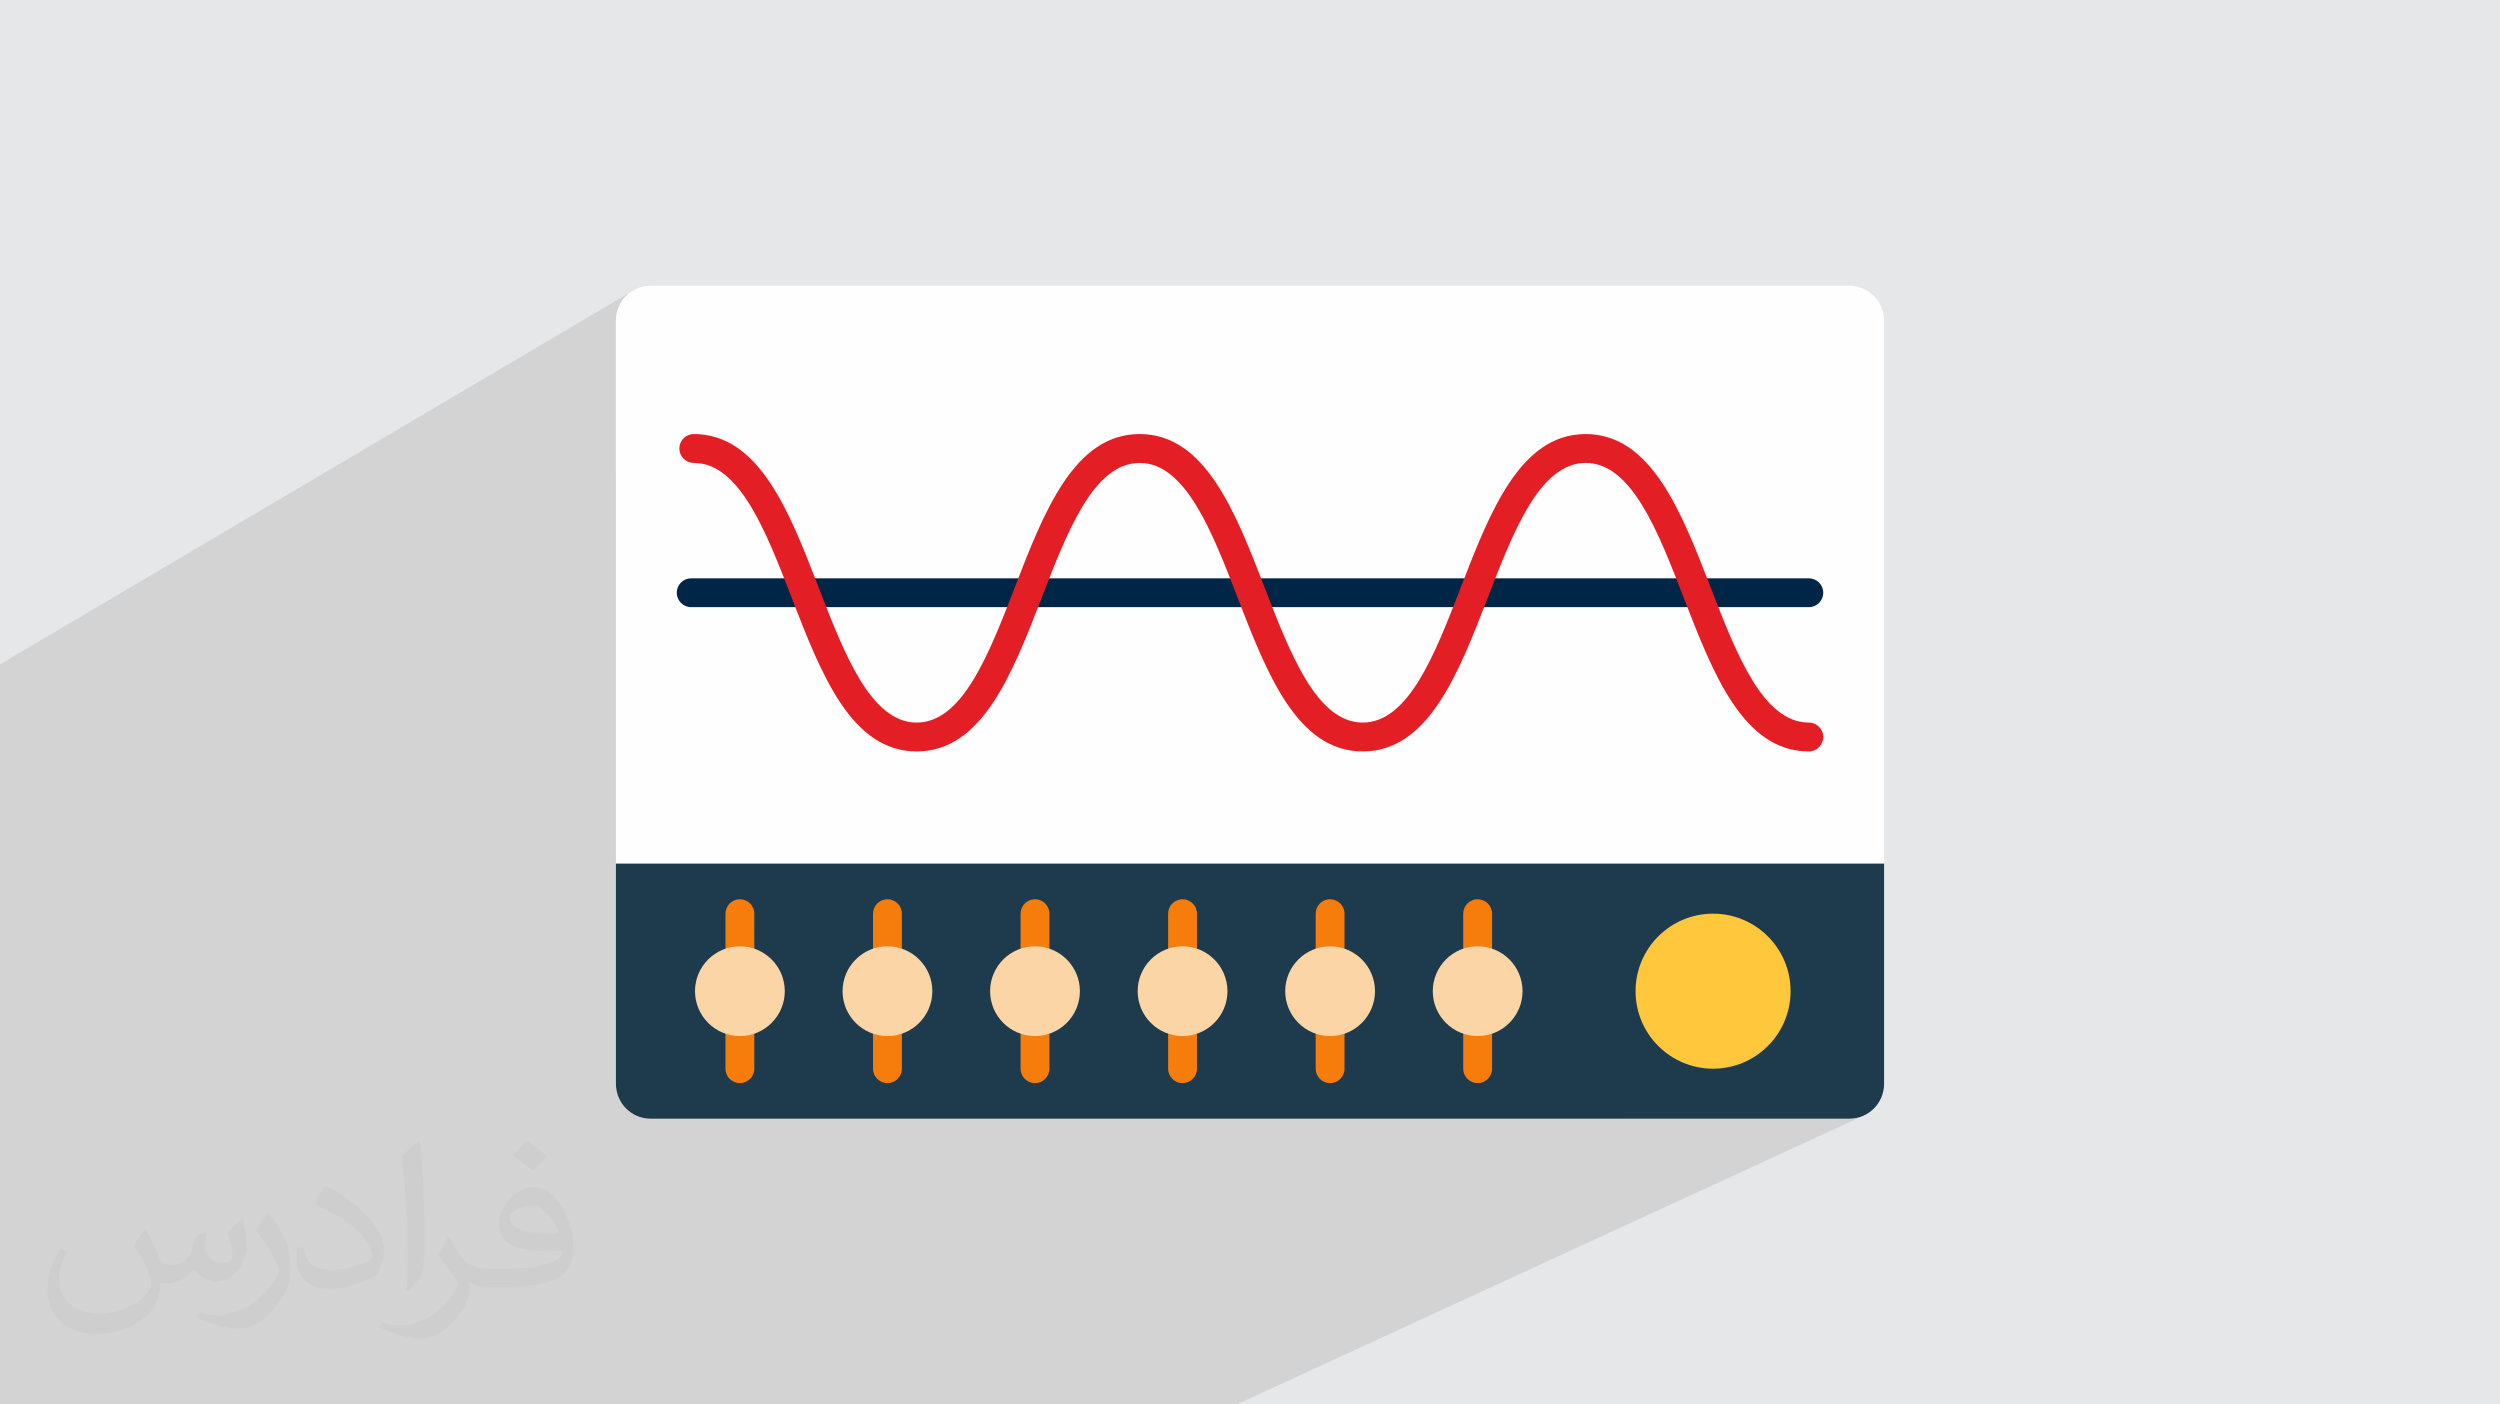 <?xml version="1.0" encoding="UTF-8"?>
<!DOCTYPE svg PUBLIC "-//W3C//DTD SVG 1.0//EN" "http://www.w3.org/TR/2001/REC-SVG-20010904/DTD/svg10.dtd">
<!-- Creator: CorelDRAW -->
<svg xmlns="http://www.w3.org/2000/svg" xml:space="preserve" width="94.192mm" height="52.917mm" version="1.0" style="shape-rendering:geometricPrecision; text-rendering:geometricPrecision; image-rendering:optimizeQuality; fill-rule:evenodd; clip-rule:evenodd"
viewBox="0 0 9404.92 5283.66"
 xmlns:xlink="http://www.w3.org/1999/xlink"
 xmlns:xodm="http://www.corel.com/coreldraw/odm/2003">
 <defs>
  <style type="text/css">
   <![CDATA[
    .fil3 {fill:#FEFEFE;fill-rule:nonzero}
    .fil9 {fill:#FCD5A6;fill-rule:nonzero}
    .fil8 {fill:#E31E24;fill-rule:nonzero}
    .fil5 {fill:#002647;fill-rule:nonzero}
    .fil4 {fill:#1D3B4D;fill-rule:nonzero}
    .fil7 {fill:#F67C0B;fill-rule:nonzero}
    .fil6 {fill:#FFC73B;fill-rule:nonzero}
    .fil2 {fill:#373435;fill-opacity:0.031}
    .fil1 {fill:#2B2A29;fill-opacity:0.102}
    .fil0 {fill:#E6E7E8}
   ]]>
  </style>
 </defs>
 <g id="Layer_x0020_1">
  <polygon class="fil0" points="-0,0 9404.92,0 9404.92,5283.66 -0,5283.66 "/>
  <path class="fil1" d="M9404.92 158.76l0 5124.9 0 -5124.9zm-9404.92 2411.15l0 -70.79 2385.31 -1408.16 -10.77 6.58 -10.05 7.56 -9.27 8.48 -8.43 9.33 -7.51 10.1 -6.53 10.82 -5.49 11.47 -4.38 12.06 -3.21 12.57 -1.98 13.03 -0.67 13.41 0 586.53 262.59 -150.71 9.22 -5.01 10.18 -3.17 10.93 -1.1 22.76 0.85 22 2.52 21.27 4.12 20.55 5.68 19.87 7.17 19.2 8.62 18.56 10 17.94 11.34 17.35 12.61 16.78 13.83 16.25 15 15.73 16.11 15.22 17.15 14.76 18.16 14.3 19.09 13.87 19.99 13.48 20.82 13.09 21.6 12.74 22.31 12.41 22.99 12.11 23.58 11.81 24.14 11.56 24.64 11.32 25.08 11.12 25.47 10.92 25.8 10.76 26.08 10.61 26.3 10.5 26.46 10.41 26.58 7.22 18.57 164.06 0 912.63 -503.71 18.56 -10 19.21 -8.62 19.87 -7.17 20.56 -5.68 21.27 -4.12 22 -2.52 22.77 -0.85 22.77 0.85 22 2.52 21.27 4.12 20.57 5.68 19.87 7.17 19.21 8.62 18.57 10 17.95 11.34 17.36 12.61 16.79 13.83 16.25 15 15.74 16.11 15.23 17.15 14.77 18.16 14.31 19.1 13.88 19.98 13.49 20.82 13.1 21.6 12.75 22.32 12.42 22.99 12.11 23.58 11.83 24.15 11.57 24.64 11.33 25.08 11.12 25.47 10.93 25.81 10.76 26.08 10.63 26.3 10.51 26.47 10.41 26.58 7.2 18.54 127.69 0 967.82 -513.72 19.21 -8.62 19.87 -7.17 20.56 -5.68 21.27 -4.12 22 -2.52 22.77 -0.85 22.77 0.85 22 2.52 21.28 4.12 20.56 5.68 19.87 7.17 19.22 8.62 18.57 10 17.95 11.34 17.37 12.61 5.02 4.13 938.02 -493.59 -938.02 493.59 11.77 9.7 16.26 15 15.74 16.11 15.24 17.15 14.77 18.16 14.32 19.09 13.89 19.99 13.49 20.82 13.11 21.6 12.76 22.31 12.43 22.99 12.11 23.58 11.84 24.14 11.57 24.64 11.34 25.08 11.13 25.47 10.93 25.8 10.77 26.08 10.64 26.3 10.51 26.46 10.42 26.58 7.23 18.58 382.56 0 10.93 1.1 10.18 3.17 9.22 5.01 8.04 6.62 6.62 8.04 5.01 9.22 3.17 10.18 1.1 10.93 -1.1 10.93 -3.17 10.18 -5.01 9.22 -6.62 8.03 -8.04 6.63 -9.22 5.01 -299.93 151.56 3.31 7.32 9.96 21.25 10.11 20.75 10.29 20.22 10.47 19.64 10.66 19 10.88 18.31 11.11 17.58 11.33 16.8 11.59 15.98 11.85 15.1 12.12 14.17 12.41 13.2 12.71 12.17 13.02 11.09 13.35 9.97 13.68 8.8 14.04 7.59 14.4 6.31 14.78 4.99 15.16 3.62 15.57 2.22 15.98 0.75 10.93 1.1 10.18 3.17 9.22 5.01 8.04 6.63 6.62 8.03 5.01 9.22 3.17 10.18 1.1 10.93 -1.1 10.93 -3.17 10.18 -5.01 9.22 -6.62 8.04 -8.04 6.62 -9.22 5.01 -32.09 15.83 -697.77 735.52 -591.33 286.41 0 -16.83 1.1 -10.93 3.17 -10.18 5.01 -9.22 6.63 -8.03 8.03 -6.63 9.22 -5.01 -102.66 49.84 -6.49 -7.15 -9.74 -13 -8.47 -13.93 -7.12 -14.76 -5.68 -15.51 -4.17 -16.18 -1.08 -7.03 187.65 -91.57 -10.18 3.17 -10.93 1.1 -10.93 -1.1 -10.18 -3.17 -9.22 -5.01 -8.03 -6.62 -6.63 -8.04 -5.01 -9.22 -3.17 -10.18 -1.1 -10.93 0 -139.99 1289.11 -635.82 -697.77 735.52 209.54 -101.49 -24.04 14.61 -22.45 16.78 -20.71 18.82 -18.82 20.71 -16.78 22.45 -14.61 24.04 -12.27 25.48 -9.81 26.79 -7.19 27.95 -4.41 28.95 -1.51 29.81 1.51 29.81 4.41 28.95 7.19 27.95 9.81 26.79 12.27 25.48 14.61 24.04 16.78 22.45 18.82 20.71 20.71 18.82 22.45 16.78 24.04 14.61 25.48 12.27 26.79 9.81 27.95 7.19 28.95 4.41 29.81 1.51 29.81 -1.51 28.95 -4.41 27.95 -7.19 26.79 -9.81 -449.35 211.11 848.58 0 13.4 -0.68 13 -1.99 12.54 -3.24 12.01 -4.42 -2356.3 1085.43 -27.05 0 -150.88 0 -653.67 0 -774.8 0 -11.5 0 -157.48 0 -152.24 0 -35.62 0 -122.76 0 -32.39 0 -10.82 0 -11.61 0 -42.64 0 -113.48 0 -93.49 0 -11.44 0 -41.93 0 -1.84 0 -36.12 0 -72.6 0 -81.23 0 -6.44 0 -10 0 -11.71 0 -35.7 0 -116.51 0 -2.56 0 -8.53 0 -49.42 0 -8.03 0 -18.79 0 -11.54 0 -31.72 0 -11.66 0 -5.42 0 -36.65 0 -21.35 0 -44.36 0 -86.79 0 -0.06 0 -21.96 0 -11.83 0 -28.78 0 -124.63 0 -51.86 0 -24.19 0 -11.65 0 -25.04 0 -19.8 0 -9.05 0 -37.13 0 -58.85 0 -86.02 0 -6.28 0 -27.69 0 -11.93 0 -21.78 0 -38.97 0 -56.96 0 -34.34 0 -37.71 0 -29.58 0 -11.75 0 -18.38 0 -7.68 0 -20.29 0 -12.66 0 -37.62 0 -51.92 0 -85.26 0 -12.65 0 -33.32 0 -6.43 0 -5.61 0 -14.82 0 -10.05 0 -45.26 0 -80.56 0 -23.51 0 -35.03 0 -11.86 0 -11.64 0 -4.56 0 -31.55 0 -4.74 0 -11.6 0 -38.13 0 -45.02 0 -51.07 0 0 -7.87 0 -9.38 0 -9.89 0 -30.61 0 -64.78 0 -13.98 0 -21.23 0 -6.29 0 -2.6 0 -23.31 0 -51.11 0 -44.39 0 -62.18 0 -58.54 0 -8.68 0 -21.63 0 -53.06 0 -32.63 0 -23.02 0 -37.76 0 -113.49 0 -20.79 0 -71.38 0 -125.34 0 -298.53 0 -76.08 0 -36.51 0 -44.83 0 -280.77 0 -7.24 0 -495.43 0 -7.61 0 -552.81z"/>
  <path class="fil2" d="M548.54 4627.69c17.95,27.21 29.6,53.36 40.96,82.43 8.45,16.91 12.93,48.09 52.57,48.09 11.61,0 28.28,-3.42 43.06,-11.61 16.63,-8.73 29.32,-21.94 35.94,-42l15.85 -53.36 38.57 -19.02 2.64 2.64c-5.27,20.09 -6.59,39.36 -6.59,54.43 0,44.63 38.57,61.56 69.22,61.56 17.95,0 34.09,-8.73 34.09,-25.11 0,-21.13 -8.98,-57.06 -20.62,-89.29 17.95,-17.95 35.94,-35.94 56.53,-50.47l3.17 1.6c8.98,38.04 14,75.56 14,100.66 0,24.57 -10.83,51.79 -19.81,69.49 -18.49,34.87 -51.25,62.62 -90.87,62.62 -30.1,0 -63.65,-15.07 -86.66,-43.06l-1.32 0c-21.66,26.96 -55.22,51.25 -108.86,51.25l-16.63 0c-2.64,35.41 -10.29,60.49 -21.94,82.95 -31.95,62.34 -126.81,106.47 -216.1,106.47 -124.17,0 -186.51,-71.59 -186.51,-166.96 0,-58.91 19.27,-113.6 48.88,-152.42l24.29 10.04c-18.49,35.41 -30.91,68.68 -30.91,101.45 0,89.29 72.66,131.83 156.4,131.83 77.68,0 173.83,-49.41 191.28,-106.72 -6.59,-62.62 -30.1,-91.93 -66.04,-148.99 10.83,-19.02 24.83,-38.04 42.28,-58.38l3.17 0 0 0 0 0 -0.02 -0.09zm1432.13 -336.04c26.15,16.39 51.79,35.66 76.87,57.85 -14,19.81 -31.45,37.79 -53.11,53.64 -25.11,-20.34 -50.19,-37.79 -75.84,-56.27 17.42,-19.55 34.62,-38.29 52.04,-55.22l0 0 0 0 0 0 0 0 0 0 0.03 0zm13.47 244.11c-42.28,0 -76.87,27.75 -76.87,48.34 0,44.13 84.53,57.85 185.72,57.31 -12.68,-51.79 -57.06,-105.68 -108.86,-105.68l0.01 0.03zm-94.86 236.19c54.96,0 103.04,-1.6 139.74,-10.83 40.96,-10.29 75.56,-30.91 75.56,-45.17 0,-3.7 0,-8.19 -1.32,-11.89 -22.98,2.11 -49.41,2.11 -72.38,2.11 -74.49,0 -131.55,-16.91 -154.02,-58.66 -5.55,-11.61 -9.51,-24.57 -9.51,-39.36 0,-40.43 17.42,-79.79 48.09,-107 25.61,-22.45 53.89,-36.44 82.67,-36.44 52.04,0 93.51,41.75 122.57,107.54 15.85,35.94 26.68,77.4 26.68,129.72 0,34.87 -9.51,64.19 -31.17,85.85 -40.43,39.11 -114.92,53.89 -229.04,53.89l-51.79 0 0 0 -13.47 0c-28.28,0 -48.62,-5.02 -64.72,-17.42l-2.64 0c0.79,6.59 1.32,12.93 1.32,19.02 0,25.61 -8.45,58.38 -25.61,84.53 -50.72,75.3 -105.68,108.04 -153.24,108.04 -48.09,0 -107,-18.49 -160.11,-42.54l9.51 -18.49c17.17,7.13 40.96,11.89 73.7,11.89 85.85,0 198.66,-82.43 212.66,-163 -3.17,-6.59 -8.98,-15.32 -17.17,-24.57 -25.11,-29.85 -40.96,-54.68 -55.75,-80.83 12.68,-25.11 24.29,-45.17 35.13,-63.4l4.49 -0.53c36.72,74.77 69.99,117.55 144.23,117.55l11.61 0 0 0 53.89 0 0 0 0 0 0 0 0 0 0 0 0.09 0.01zm-371.98 79c6.34,-34.34 6.87,-72.91 6.87,-108.86l0 -53.36c0,-99.6 -12.68,-244.36 -22.98,-338.68 17.95,-19.27 43.06,-42 62.87,-57.31l5.81 1.6c13.47,118.62 16.63,256 16.63,383.06 0,33.3 -1.32,65.79 -4.49,89.55 -1.85,30.1 -19.27,52.83 -56.53,87.7l-8.19 -3.7zm-382.8 -157.19c1.85,46.77 24.83,83.49 105.15,83.49 49.93,0 92.19,-12.93 138.96,-35.13 8.45,-3.7 12.93,-8.73 12.93,-12.93 0,-29.32 -22.45,-68.15 -60.23,-103.55 -36.72,-33.3 -85.34,-62.62 -130.76,-82.18 -15.6,-6.59 -20.62,-13.47 -20.62,-20.09 0,-13.47 17.95,-41.75 32.77,-62.09l5.02 -0.53c52.04,27.21 110.17,67.64 153.24,112.53 39.11,41.47 63.4,83.49 63.4,129.19 0,33.81 -10.29,65.51 -26.96,95.11 -57.06,28.79 -117.83,50.72 -178.06,50.72 -73.17,0 -123.1,-34.34 -123.1,-114.92 0,-8.73 0,-22.19 3.17,-39.64l25.11 0 0 0 0 0 0 0 0 0 0 0 -0.02 0zm-132.37 -132.9l45.45 73.45c16.63,27.21 32.23,56.81 32.23,103.55l0 59.7c0,48.34 -30.91,100.13 -80.83,151.38 -39.11,34.62 -73.7,49.41 -105.68,49.41 -47.55,0 -101.98,-14.79 -164.85,-41.75l7.13 -18.49c19.81,5.27 42.79,9.77 71.06,9.77 90.36,-0.53 182.8,-66.57 225.08,-147.15 5.02,-9.26 6.87,-17.95 6.87,-24.04 0,-9.26 -5.02,-19.55 -8.98,-28.79 -22.98,-43.31 -48.62,-82.95 -76.87,-119.68 14.79,-23.25 29.6,-45.7 45.7,-67.9l3.7 0.53 0 0 0 0 0 0 0 0 0 0 -0.02 0.01z"/>
  <g id="_2201895622032">
   <path class="fil3" d="M7087.89 1206.37l0 2870.91c0,72.45 -58.28,131.27 -130.67,131.27l-4509.52 0c-72.45,0 -130.67,-58.83 -130.67,-131.27l0 -2870.91c0,-72.44 58.28,-131.27 130.67,-131.27l4509.51 0c72.45,0 130.68,58.83 130.68,131.27l0 0z"/>
   <path class="fil4" d="M7087.89 3248.95l0 828.34c0,72.45 -58.28,131.27 -130.67,131.27l-4509.52 0c-72.45,0 -130.67,-58.83 -130.67,-131.27l0 -828.34 4770.87 0z"/>
   <path class="fil5" d="M6804.72 2284.12l-4204.53 0c-29.95,0 -54.27,-24.3 -54.27,-54.27 0,-29.95 24.31,-54.27 54.27,-54.27l4204.53 0.01c29.95,0 54.27,24.31 54.27,54.27 0,29.95 -24.31,54.27 -54.27,54.27l0 -0.01z"/>
   <circle class="fil6" cx="6444.5" cy="3728.78" r="291.58"/>
   <path class="fil7" d="M2783.45 3668.44c-29.95,0 -54.27,-24.31 -54.27,-54.27l0 -176.97c0,-29.95 24.31,-54.27 54.27,-54.27 29.95,0 54.27,24.31 54.27,54.27l0 176.97c0,29.95 -24.31,54.27 -54.27,54.27zm54.27 351.98l0 -176.96c0,-29.95 -24.31,-54.27 -54.27,-54.27 -29.95,0 -54.27,24.31 -54.27,54.27l0 176.96c0,29.95 24.31,54.27 54.27,54.27 29.95,0 54.27,-24.31 54.27,-54.27zm555.1 -406.24l0 -176.96c0,-29.95 -24.31,-54.27 -54.27,-54.27 -29.95,0 -54.27,24.31 -54.27,54.27l0 176.96c0,29.95 24.31,54.27 54.27,54.27 29.95,0 54.27,-24.31 54.27,-54.27zm0 406.24l0 -176.96c0,-29.95 -24.31,-54.27 -54.27,-54.27 -29.95,0 -54.27,24.31 -54.27,54.27l0 176.96c0,29.95 24.31,54.27 54.27,54.27 29.95,0 54.27,-24.31 54.27,-54.27zm555.11 -406.24l0 -176.96c0,-29.95 -24.31,-54.27 -54.28,-54.27 -29.95,0 -54.27,24.31 -54.27,54.27l0 176.96c0,29.95 24.31,54.27 54.27,54.27 29.96,0 54.28,-24.31 54.28,-54.27zm0 406.24l0 -176.96c0,-29.95 -24.31,-54.27 -54.28,-54.27 -29.95,0 -54.27,24.31 -54.27,54.27l0 176.96c0,29.95 24.31,54.27 54.27,54.27 29.96,0 54.28,-24.31 54.28,-54.27zm555.04 -406.24l0 -176.96c0,-29.95 -24.31,-54.27 -54.27,-54.27 -29.95,0 -54.27,24.31 -54.27,54.27l0 176.96c0,29.95 24.31,54.27 54.27,54.27 29.95,0 54.27,-24.31 54.27,-54.27zm0 406.24l0 -176.96c0,-29.95 -24.31,-54.27 -54.27,-54.27 -29.95,0 -54.27,24.31 -54.27,54.27l0 176.96c0,29.95 24.31,54.27 54.27,54.27 29.95,0 54.27,-24.31 54.27,-54.27zm555.11 -406.24l0 -176.96c0,-29.95 -24.31,-54.27 -54.28,-54.27 -29.95,0 -54.27,24.31 -54.27,54.27l0 176.96c0,29.95 24.31,54.27 54.27,54.27 29.96,0 54.28,-24.31 54.28,-54.27zm0 406.24l0 -176.96c0,-29.95 -24.31,-54.27 -54.28,-54.27 -29.95,0 -54.27,24.31 -54.27,54.27l0 176.96c0,29.95 24.31,54.27 54.27,54.27 29.96,0 54.28,-24.31 54.28,-54.27zm555.1 -406.24l0 -176.96c0,-29.95 -24.31,-54.27 -54.27,-54.27 -29.95,0 -54.27,24.31 -54.27,54.27l0 176.96c0,29.95 24.31,54.27 54.27,54.27 29.95,0 54.27,-24.31 54.27,-54.27zm0 406.24l0 -176.96c0,-29.95 -24.31,-54.27 -54.27,-54.27 -29.95,0 -54.27,24.31 -54.27,54.27l0 176.96c0,29.95 24.31,54.27 54.27,54.27 29.95,0 54.27,-24.31 54.27,-54.27z"/>
   <path class="fil8" d="M6804.72 2826.8c-247.08,0 -360.6,-293.54 -470.34,-577.41 -96.59,-249.74 -196.44,-507.94 -369.07,-507.94 -172.63,0 -272.31,258.2 -368.8,507.94 -109.67,283.87 -223.09,577.41 -470.06,577.41 -246.98,0 -360.44,-293.54 -470.18,-577.35 -96.54,-249.74 -196.39,-508 -368.96,-508 -172.58,0 -272.32,258.26 -368.8,507.94 -109.67,283.88 -223.09,577.42 -470.01,577.42 -246.93,0 -360.28,-293.54 -469.91,-577.42 -96.48,-249.73 -196.23,-507.94 -368.64,-507.94 -29.95,0 -54.27,-24.31 -54.27,-54.27 0,-29.95 24.31,-54.27 54.27,-54.27 246.87,0 360.23,293.54 469.91,577.35 96.48,249.74 196.23,508 368.69,508 172.46,0 272.31,-258.26 368.8,-507.94 109.67,-283.88 223.09,-577.41 470.01,-577.41 246.92,0 360.44,293.53 470.17,577.41 96.54,249.73 196.39,507.94 368.91,507.94 172.52,0 272.32,-258.26 368.8,-508 109.67,-283.81 223.09,-577.35 470.02,-577.35 246.92,0 360.54,293.54 470.33,577.35 96.6,249.74 196.45,508 369.13,508 29.95,0 54.27,24.31 54.27,54.27 0,29.95 -24.31,54.27 -54.27,54.27l0 0z"/>
   <path class="fil9" d="M2783.45 3897.66c-93.12,0 -168.87,-75.76 -168.87,-168.87 0,-93.13 75.76,-168.88 168.87,-168.88 93.13,0 168.88,75.76 168.88,168.88 0,93.12 -75.76,168.87 -168.88,168.87zm555.11 0c-93.13,0 -168.88,-75.76 -168.88,-168.87 0,-93.13 75.76,-168.88 168.88,-168.88 93.12,0 168.87,75.76 168.87,168.88 0,93.12 -75.76,168.87 -168.87,168.87zm555.09 0c-93.12,0 -168.93,-75.76 -168.93,-168.87 0,-93.13 75.76,-168.88 168.93,-168.88 93.18,0 168.88,75.76 168.88,168.88 0,93.12 -75.76,168.87 -168.88,168.87zm555.06 0c-93.13,0 -168.88,-75.76 -168.88,-168.87 0,-93.13 75.76,-168.88 168.88,-168.88 93.12,0 168.93,75.76 168.93,168.88 0,93.12 -75.77,168.87 -168.93,168.87zm555.1 0c-93.13,0 -168.88,-75.76 -168.88,-168.87 0,-93.13 75.76,-168.88 168.88,-168.88 93.12,0 168.87,75.76 168.87,168.88 0,93.12 -75.76,168.87 -168.87,168.87zm555.1 0c-93.13,0 -168.88,-75.76 -168.88,-168.87 0,-93.13 75.76,-168.88 168.88,-168.88 93.12,0 168.87,75.76 168.87,168.88 0,93.12 -75.76,168.87 -168.87,168.87z"/>
  </g>
 </g>
</svg>
